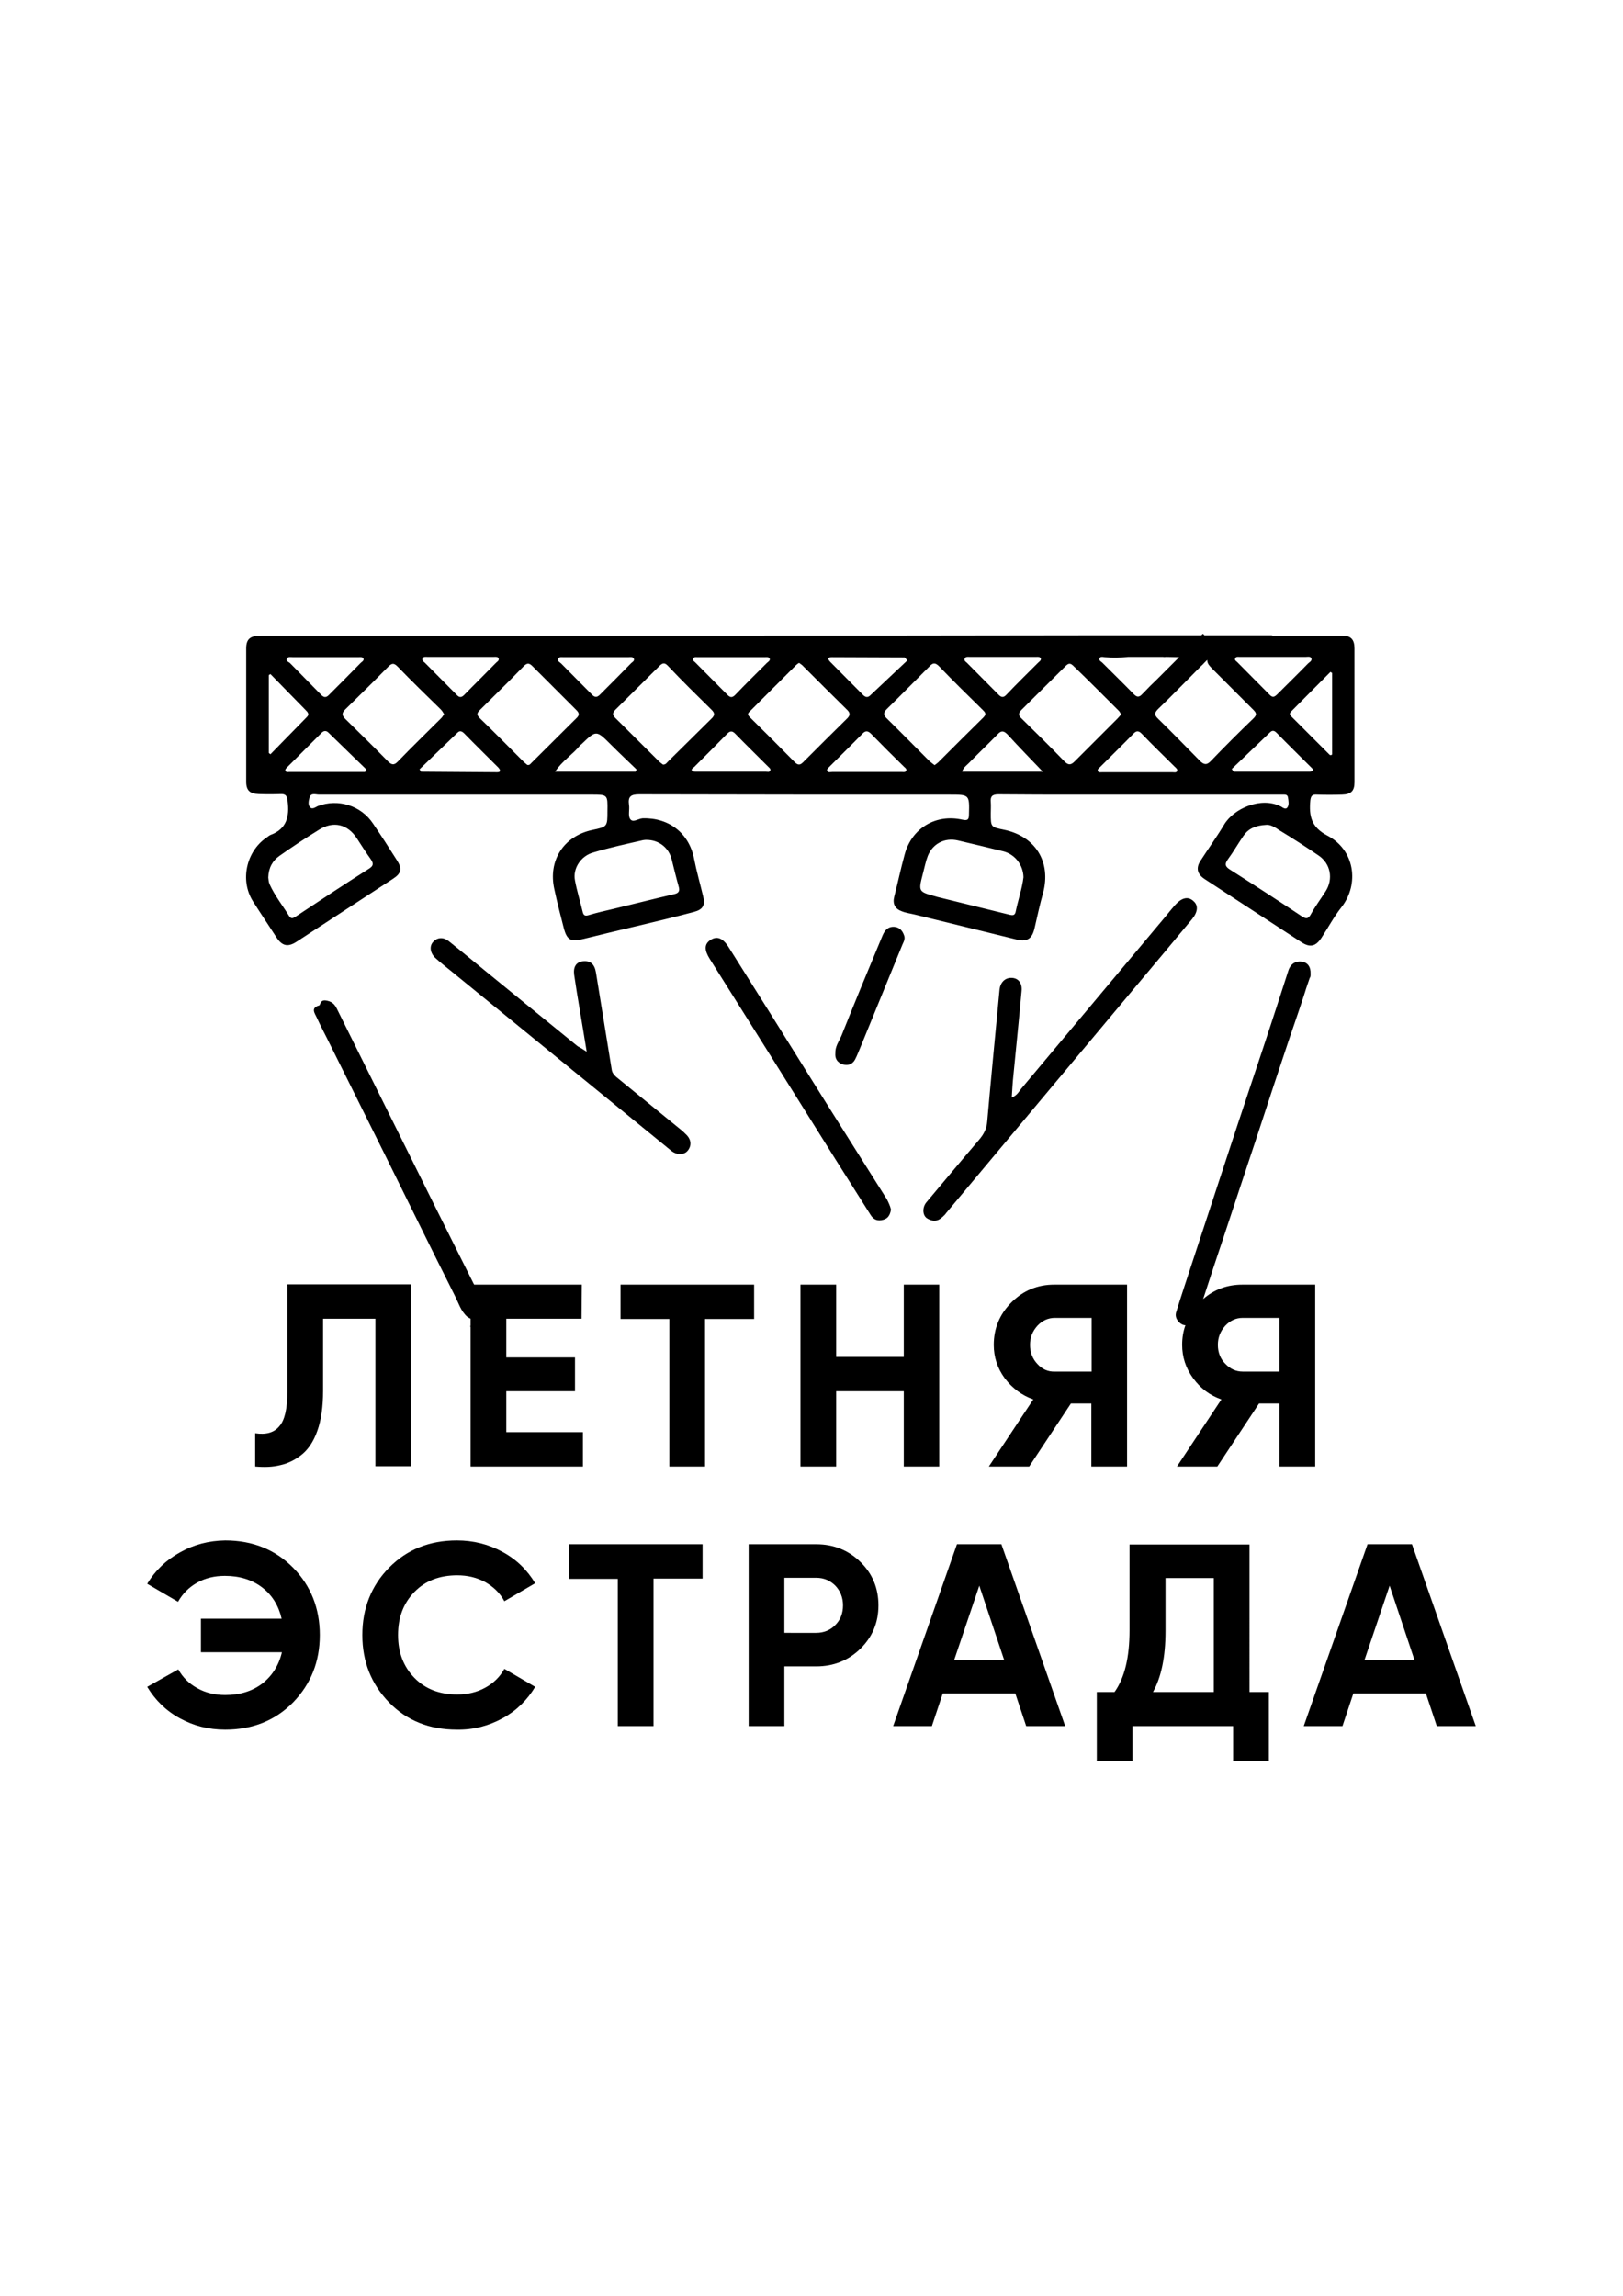 <?xml version="1.0" encoding="UTF-8"?> <svg xmlns="http://www.w3.org/2000/svg" xmlns:xlink="http://www.w3.org/1999/xlink" version="1.1" id="Layer_1" x="0px" y="0px" viewBox="0 0 595.3 841.9" style="enable-background:new 0 0 595.3 841.9;" xml:space="preserve"> <path d="M509.7,581.5l9.1,27.2h-18.3L509.7,581.5z M541.3,633l-23.4-66.7h-16.3L478.2,633h14.2l4-12H523l4,12H541.3z M427.5,598.1 v-19.4h17.7v41.8h-22.3C425.9,615.2,427.5,607.7,427.5,598.1 M458.3,566.4h-44v31.5c0,9.9-1.8,17.4-5.5,22.6h-6.5v25.3h13.1V633 h36.9v12.8h13.1v-25.3h-7.1V566.4z M359.2,581.5l9.1,27.2H350L359.2,581.5z M390.7,633l-23.4-66.7H351L327.6,633h14.2l4-12h26.6 l4,12H390.7z M287.7,598.8v-20.2h11.7c2.8,0,5.1,1,7,2.9c1.8,1.9,2.8,4.3,2.8,7.2c0,2.9-0.9,5.3-2.8,7.2c-1.8,1.9-4.2,2.9-7,2.9 H287.7z M274.6,566.4V633h13.1v-21.9h11.7c6.4,0,11.8-2.2,16.2-6.5c4.4-4.3,6.6-9.6,6.6-15.9s-2.2-11.6-6.6-15.9 c-4.4-4.3-9.8-6.5-16.2-6.5H274.6z M208.7,566.4v12.6h17.9V633h13.1v-54.1h18v-12.6H208.7z M184.4,630.1c5.1-2.8,9-6.7,11.9-11.5 l-11.3-6.6c-1.6,2.9-3.9,5.2-7,6.9c-3.1,1.7-6.5,2.5-10.3,2.5c-6.5,0-11.7-2-15.7-6.1c-4-4.1-6-9.3-6-15.7c0-6.5,2-11.7,6-15.8 c4-4.1,9.2-6.1,15.7-6.1c3.8,0,7.2,0.8,10.3,2.5c3,1.7,5.4,4,7,7l11.3-6.6c-2.9-4.8-6.8-8.7-12-11.5c-5.1-2.8-10.7-4.2-16.7-4.2 c-10,0-18.3,3.3-24.9,10c-6.5,6.6-9.8,14.9-9.8,24.7c0,9.8,3.3,18,9.8,24.7c6.5,6.7,14.8,10,24.9,10 C173.7,634.4,179.3,632.9,184.4,630.1 M66,569.3c-5.1,2.8-9.1,6.7-12,11.5l11.3,6.6c1.7-3,4-5.3,7-7c3-1.7,6.4-2.5,10.2-2.5 c5.4,0,9.9,1.4,13.6,4.2c3.7,2.8,6.1,6.7,7.2,11.5H73.7v12.3h29.7c-1.1,4.8-3.6,8.7-7.2,11.5c-3.7,2.8-8.2,4.2-13.6,4.2 c-3.7,0-7.2-0.8-10.2-2.5c-3.1-1.7-5.4-4-7-6.9L54,618.6c2.9,4.8,6.8,8.7,11.9,11.5c5.1,2.8,10.6,4.2,16.7,4.2 c10,0,18.3-3.3,24.9-10c6.5-6.7,9.8-14.9,9.8-24.7c0-9.8-3.3-18.1-9.8-24.7c-6.5-6.6-14.8-10-24.9-10C76.6,565,71.1,566.4,66,569.3"></path> <path d="M215.2,385.7c-0.9-5.7-1.8-10.7-2.6-15.7c-0.7-4.2-1.4-8.3-2-12.5c-0.4-3,0.8-4.7,3.2-5c2.8-0.3,4.3,1.1,4.8,4.2 c1.9,11.9,3.9,23.8,5.8,35.7c0.2,1.1,0.9,1.9,1.7,2.6c8,6.5,15.9,13,23.9,19.5c0.5,0.4,1,0.9,1.5,1.4c2,1.8,2.3,4.1,0.8,6 c-1.3,1.7-4,1.8-6.1,0.1c-7.8-6.4-15.6-12.7-23.4-19.1c-19-15.5-38-31-57.1-46.6c-2-1.6-4-3.2-5.9-4.9c-2-1.8-2.4-4.3-1-5.9 c1.5-1.8,3.9-2,6-0.2c4.9,3.9,9.7,7.9,14.6,11.9c10.8,8.8,21.7,17.7,32.5,26.5C212.9,384.2,213.7,384.7,215.2,385.7"></path> <path d="M179.9,484.7c0.1,1.8-0.6,3.1-2.3,3.7c-1.5,0.6-2.9,0.4-4.1-0.7c-0.5-0.4-1.3-1.2-0.8-1.7c2-2.2-0.4-2.3-1.3-3.1 c-2.4-2.1-3.2-5.1-4.6-7.8c-8.5-16.9-16.8-33.8-25.2-50.8c-6.8-13.6-13.5-27.2-20.3-40.8c-1.7-3.5-3.6-7-5.2-10.5 c-0.7-1.5-2.2-3.4,1-4.3c0.4-0.1,0.3-2.1,2.4-1.8c2,0.3,3.1,1.1,4,2.9c9.5,19.2,19.1,38.4,28.6,57.6c8.9,18,17.9,35.9,26.9,53.9 C179.5,482.4,179.9,483.5,179.9,484.7"></path> <path d="M326.8,443.6c-0.3,1.7-0.9,3.2-2.8,3.7c-2.1,0.6-3.6,0-4.7-1.8c-4.2-6.7-8.5-13.4-12.7-20.1c-15.4-24.6-30.8-49.2-46.3-73.8 c-2-3.2-2-5.4,0.3-6.9c2.3-1.5,4.4-0.8,6.5,2.4c10.3,16.3,20.5,32.6,30.7,49c9.1,14.6,18.3,29.1,27.5,43.7 C325.9,441,326.5,442.2,326.8,443.6"></path> <path d="M306.4,386.2c-0.1-2.4,1.3-4.3,2.2-6.3c4.9-12.3,10-24.6,15.1-36.8c0.8-1.9,2-3.4,4.4-3.2c1.9,0.2,2.9,1.4,3.5,3.1 c0.5,1.2-0.1,2.3-0.6,3.4c-5.1,12.5-10.2,24.9-15.3,37.4c-0.7,1.6-1.3,3.3-2.1,4.8c-1,1.8-2.7,2.3-4.6,1.7 C307.1,389.6,306.2,388.2,306.4,386.2"></path> <path d="M446.7,493.2c0-2.7,0.9-5,2.7-7c1.8-1.9,3.9-2.9,6.4-2.9h13.5v19.7h-13.5c-2.5,0-4.6-1-6.4-2.9 C447.6,498.3,446.7,495.9,446.7,493.2 M432.7,485.1c0.7,0.6,1.4,0.9,2.1,0.9c-0.8,2.2-1.2,4.6-1.2,7.2c0,4.4,1.3,8.5,4,12.2 c2.7,3.7,6.1,6.3,10.4,7.8l-16.3,24.6h14.8l15.3-23.1h7.5v23.1h13.1v-66.7h-26.7c-5.6,0-10.4,1.8-14.4,5.3c2.6-8,5.2-15.9,7.9-23.9 c3.9-11.9,7.9-23.8,11.8-35.6c4-12.2,8-24.4,12.1-36.6l0.9-2.6c1.6-4.7,3.2-9.3,4.7-14c0.1-0.3,0.2-0.6,0.3-1l1.4-4.1 c0.2-0.2,0.3-0.6,0.3-1l0-0.1l0,0c0-0.1,0-0.3,0-0.4c0.1-2.5-1-4-2.9-4.4c-2.4-0.5-4.5,0.7-5.3,3.4c-4.2,13.1-8.5,26.2-12.9,39.3 c-7.6,22.7-15,45.5-22.5,68.2c-1.9,5.8-3.8,11.5-5.6,17.3C430.9,482.5,431.4,483.9,432.7,485.1 M380.5,500.2c-1.8-1.9-2.7-4.3-2.7-7 c0-2.7,0.9-5,2.7-7c1.8-1.9,3.9-2.9,6.4-2.9h13.5v19.7h-13.5C384.4,503.1,382.2,502.1,380.5,500.2 M379,513.2l-16.3,24.6h14.8 l15.3-23.1h7.5v23.1h13.1v-66.7h-26.7c-6.2,0-11.4,2.2-15.7,6.5c-4.3,4.3-6.5,9.5-6.5,15.6c0,4.4,1.3,8.5,4,12.2 C371.3,509.1,374.8,511.7,379,513.2 M345.8,446.2c0.4-0.4,0.9-0.8,1.2-1.3c22.6-27,45.2-54,67.8-81c7.5-8.9,15-17.9,22.4-26.8 c2.2-2.7,2.4-5.1,0.5-6.7c-2-1.8-4.3-1.2-6.8,1.6c-1.1,1.3-2.3,2.7-3.4,4.1c-17.6,21-35.2,42-52.8,63c-0.9,1.1-1.6,2.6-3.6,3.4 c0.2-2.9,0.3-5.5,0.6-8.1c1-10.4,2.1-20.7,3-31c0.3-3-1.3-4.8-3.8-4.8c-2.4,0-4.1,1.8-4.3,4.6c-1.5,16-3.1,32-4.5,48.1 c-0.2,2.7-1.3,4.7-3,6.7c-6.5,7.6-12.9,15.3-19.3,22.9c-1.5,1.8-1.5,4.6,0.1,5.8C342,448.1,344,448,345.8,446.2 M306.7,471.1h-13.1 v66.7h13.1v-27.6h24.8v27.6h13v-66.7h-13v26.5h-24.8L306.7,471.1z M276.7,471.1h-49.1v12.6h17.9l0,54.1h13.1v-54.1h18V471.1z M213.4,471.1h-40.8v66.7h41.2v-12.6h-28.1v-15l25.2,0v-12.4h-25.2v-14.2h27.6L213.4,471.1z M93.6,525.6v12.2 c3.4,0.3,6.4,0.2,9.2-0.5c2.8-0.6,5.4-1.9,7.8-3.8c2.4-1.9,4.4-4.8,5.8-8.8c1.4-3.9,2.1-8.8,2.1-14.6v-26.5h19.2v54.1h13l0-66.7 h-45.3v39.4c0,6.3-1,10.5-3,12.7C100.5,525.4,97.5,526.2,93.6,525.6 M488.6,276.7c-0.5,0.4-0.9,0.2-1.1-0.1c-4.5-4.5-9-9-13.5-13.5 c-0.6-0.6-1.4-1.2-0.4-2.2c4.8-4.8,9.6-9.7,14.4-14.5c0.2,0.1,0.4,0.3,0.6,0.4C488.6,256.8,488.6,266.8,488.6,276.7 M479.8,243.3 c-3.7,3.8-7.5,7.5-11.2,11.2c-1.1,1.1-1.8,1.5-3,0.2c-3.9-4-7.9-7.9-11.8-11.9c-0.4-0.4-1.1-0.7-0.7-1.4c0.3-0.7,1-0.5,1.6-0.5 c4.1,0,8.2,0,12.4,0c0,0,0,0,0,0c3.9,0,7.8,0,11.8,0c0.7,0,1.7-0.3,2.1,0.5C481.3,242.4,480.3,242.8,479.8,243.3 M442.8,242 c0,1.5,0.9,2.2,1.7,3.1c5,5,10,10,15,15c1.2,1.2,1.8,1.9,0.2,3.4c-5.3,5.1-10.5,10.3-15.6,15.6c-1.6,1.7-2.7,1.2-4-0.1 c-5.1-5.2-10.1-10.3-15.3-15.4c-1.6-1.5-1.3-2.3,0.1-3.7c5.3-5.1,10.4-10.4,15.6-15.6c0.4-0.4,0.8-0.7,1.1-1.1L442.8,242z M432.5,241l-8.2,8.2c-1.6,1.5-3.2,3.1-4.7,4.7l-1.1,1.1c-0.9,0.7-1.6,0.6-2.6-0.4c-3.8-3.9-7.7-7.7-11.6-11.6 c-0.4-0.4-1.4-0.8-1-1.6c0.2-0.4,0.5-0.5,0.8-0.5h0.4c0.2,0,0.5,0.1,0.7,0.1c2.9,0.3,5.8,0.2,8.6-0.1h12.5c0.1,0,0.2,0,0.3,0 c0.4,0.1,0.8,0,1.2,0c0,0,0.1,0,0.1,0L432.5,241C432.4,240.9,432.4,241,432.5,241 M410.4,260.7c0.3,0.3,0.5,0.8,0.8,1.3 c-0.5,0.6-0.9,1.1-1.4,1.6c0,0,0,0,0,0l-13.6,13.6l0,0c-0.7,0.7-1.3,1.3-2,2c-1.4,1.4-2.3,1.5-3.8,0c-5.1-5.3-10.4-10.5-15.6-15.6 c-1.3-1.2-1.4-2-0.1-3.3c5.4-5.3,10.7-10.7,16.1-16c0.9-0.9,1.6-1.3,2.7-0.3C399.2,249.5,404.8,255.1,410.4,260.7 M380.8,243 c-3.9,3.9-7.8,7.7-11.6,11.7c-1,1.1-1.8,1.2-2.9,0.1c-3.8-3.9-7.8-7.8-11.6-11.7c-0.4-0.4-1.3-0.8-0.8-1.7c0.4-0.7,1.2-0.5,1.9-0.5 c4,0,8,0,12.1,0c4,0,8,0,12.1,0c0.6,0,1.5-0.2,1.8,0.7C381.8,242.3,381.2,242.6,380.8,243 M360.4,260.3c0.9,0.9,1.6,1.5,0.3,2.8 c-5.5,5.4-11,10.9-16.5,16.4c-0.4,0.4-0.9,0.7-1.4,1.1c-0.7-0.5-1.3-1-1.9-1.5c-5.2-5.2-10.3-10.4-15.5-15.5 c-1.4-1.3-1.5-2.2-0.1-3.6c5.3-5.2,10.5-10.5,15.7-15.7c1.1-1.2,2-1.4,3.4,0C349.6,249.7,355,255,360.4,260.3 M332.8,242.2 c-4.6,4.3-9.1,8.6-13.7,12.9c-0.9,0.8-1.7,0.6-2.6-0.3c-4-4-7.9-8-11.9-12c-1-1-1.2-1.8,0.5-1.8c8.9,0,17.8,0.1,26.7,0.1 c0.1,0,0.3,0.3,0.4,0.4C332.4,241.7,332.6,242,332.8,242.2 M294.6,244.3c5.4,5.4,10.8,10.8,16.2,16.1c1,1,1.1,1.9,0,3 c-5.4,5.3-10.8,10.7-16.2,16.1c-1,1-1.8,1.3-3.1,0c-5.4-5.5-10.9-11-16.4-16.4c-0.7-0.7-1.1-1.3-0.2-2.1 c5.7-5.7,11.4-11.4,17.1-17.1c0.3-0.3,0.6-0.5,1.1-0.8C293.6,243.5,294.2,243.8,294.6,244.3 M281.3,243.1 c-3.9,3.9-7.8,7.7-11.6,11.7c-1.1,1.1-1.8,1.1-2.9,0c-3.9-4-7.9-7.9-11.8-11.9c-0.4-0.4-1.1-0.7-0.7-1.4c0.3-0.7,1-0.5,1.6-0.5 c4.1,0,8.2,0,12.4,0c4,0,8,0,12.1,0c0.7,0,1.5-0.2,1.9,0.5C282.6,242.3,281.7,242.7,281.3,243.1 M261,260.3c1.1,1.1,1.3,1.9,0.1,3.1 c-5.4,5.3-10.7,10.6-16.1,15.9c-0.5,0.5-0.8,1.1-1.8,1.1c-0.4-0.3-1-0.7-1.5-1.2c-5.3-5.3-10.7-10.6-16-15.9c-1.1-1.1-1.1-1.9,0-3 c5.4-5.4,10.8-10.7,16.2-16.1c1.1-1.1,1.9-1.3,3.1,0C250.2,249.7,255.6,255,261,260.3 M231.5,243.2c-3.8,3.9-7.7,7.8-11.5,11.6 c-1,1-1.9,1-2.9-0.1c-3.7-3.8-7.6-7.6-11.3-11.4c-0.5-0.5-1.6-0.9-1-1.8c0.4-0.7,1.2-0.5,1.9-0.5c4,0,8,0,12,0c3.9,0,7.8,0,11.7,0 c0.7,0,1.7-0.3,2.1,0.6C232.8,242.4,231.9,242.8,231.5,243.2 M211.4,260.4c0.9,0.9,1.3,1.7,0.2,2.8c-5.6,5.6-11.2,11.1-16.8,16.7 c-0.3,0.3-0.6,0.8-1.4,0.6c-0.3-0.3-0.9-0.7-1.4-1.2c-5.3-5.3-10.6-10.7-16-15.9c-1.1-1.1-1.2-1.8-0.1-2.9 c5.4-5.4,10.9-10.7,16.2-16.2c1.1-1.1,1.9-1.3,3.1-0.1C200.6,249.6,206,255,211.4,260.4 M182,243c-3.9,4-7.9,7.9-11.8,11.9 c-1,1-1.8,0.9-2.7-0.1c-3.9-3.9-7.7-7.8-11.6-11.7c-0.4-0.4-1.3-0.8-0.9-1.7c0.4-0.7,1.2-0.5,1.9-0.5c4,0,8.1,0,12.1,0 c4,0,8.1,0,12.1,0c0.6,0,1.5-0.2,1.8,0.6C183.1,242.3,182.4,242.6,182,243 M161.7,260.2c0.5,0.5,0.8,1.1,1.2,1.7 c-0.4,0.6-0.7,1.1-1.1,1.5c-5.3,5.3-10.6,10.4-15.8,15.8c-1.5,1.6-2.4,1.3-3.8-0.1c-5.1-5.2-10.4-10.4-15.6-15.5 c-1.3-1.3-1.2-2.2,0-3.4c5.3-5.2,10.6-10.4,15.8-15.7c1.4-1.4,2.1-1.4,3.5,0C151,249.8,156.4,255,161.7,260.2 M132.3,243.1 c-3.9,4-7.8,7.9-11.7,11.8c-0.9,0.9-1.7,1-2.7,0c-3.8-3.9-7.7-7.8-11.5-11.7c-0.5-0.5-1.7-0.7-1.1-1.7c0.4-0.8,1.4-0.5,2.2-0.5 c3.9,0,7.8,0,11.8,0c4,0,8,0,12.1,0c0.7,0,1.5-0.2,1.9,0.5C133.6,242.3,132.7,242.7,132.3,243.1 M99.2,247.2 c4.3,4.4,8.6,8.8,12.9,13.2c0.7,0.7,1.5,1.5,0.5,2.5c-4.5,4.6-8.9,9.1-13.4,13.7c-0.2-0.1-0.4-0.3-0.6-0.5v-28.5 C98.8,247.4,99,247.3,99.2,247.2 M105.3,281.4c4.2-4.2,8.4-8.4,12.6-12.6c0.8-0.8,1.6-1,2.5-0.2c4.7,4.5,9.3,9.1,14,13.6 c-0.2,0.3-0.3,0.6-0.5,0.9c-9.3,0-18.6,0-27.9,0c-0.4,0-1,0.2-1.3-0.4C104.5,282.2,104.9,281.8,105.3,281.4 M117,304.3 c5.2-3.3,10.4-2.1,13.8,3c1.7,2.6,3.4,5.3,5.2,7.8c1,1.5,1.1,2.4-0.7,3.5c-9,5.7-17.9,11.6-26.8,17.5c-0.9,0.6-1.7,1-2.4-0.1 c-2.4-3.9-5.3-7.5-7.2-11.7c-0.4-0.9-0.4-1.9-0.5-2.5c0.1-3.6,1.6-6.2,4.2-8C107.3,310.5,112.1,307.3,117,304.3 M153.9,282.1 c4.6-4.4,9.2-8.9,13.9-13.4c0.9-0.9,1.7-0.5,2.5,0.3c4.1,4.2,8.3,8.3,12.4,12.4c0.3,0.3,0.7,0.8,0.7,1.2c0,0.6-0.7,0.6-1.1,0.6 c-9.3-0.1-18.6-0.1-27.9-0.2C154.4,283,154.3,282.8,153.9,282.1 M203.6,283c2.6-4,6.5-6.3,9.2-9.7c0.1-0.1,0.3-0.2,0.5-0.4 c5.4-5.2,5.4-5.2,10.8,0.2c3.1,3.1,6.3,6.1,9.4,9.1c-0.1,0.3-0.3,0.5-0.4,0.8C223.4,283,213.7,283,203.6,283 M235.9,308.1 c0.5-0.1,1-0.1,1.2-0.1c4.7,0,8.3,3,9.3,7.3c0.8,3.2,1.6,6.5,2.5,9.7c0.5,1.6,0.2,2.5-1.6,2.9c-7.4,1.7-14.8,3.6-22.3,5.4 c-3,0.7-6.1,1.4-9.1,2.3c-1.3,0.4-1.9,0.1-2.2-1.3c-0.9-3.8-2.1-7.6-2.8-11.4c-0.9-4.4,2.2-9.1,6.8-10.3 C223.7,310.8,229.8,309.5,235.9,308.1 M254.7,281.2c4-4,8-8,12-12.1c1-1,1.8-1.2,2.9-0.1c4,4.1,8.2,8.2,12.2,12.2 c0.4,0.4,1,0.8,0.7,1.4c-0.3,0.7-1,0.4-1.6,0.4c-4.3,0-8.6,0-12.9,0c-4.2,0-8.4,0-12.6,0c-0.6,0-1.4,0-1.6-0.4 C253.4,282,254.3,281.6,254.7,281.2 M304.2,281.2c4.1-4.1,8.2-8.1,12.2-12.2c1.1-1.1,1.9-1,3,0c4,4.1,8.1,8.2,12.2,12.2 c0.4,0.4,1,0.7,0.8,1.4c-0.3,0.7-1,0.5-1.5,0.5c-4.3,0-8.6,0-13,0c-4.2,0-8.4,0-12.7,0c-0.6,0-1.5,0.4-1.8-0.5 C303.2,282,303.8,281.7,304.2,281.2 M352.9,283c0.4-1.5,1.5-2.2,2.4-3.1c3.5-3.6,7.1-7,10.6-10.6c1.3-1.4,2.2-1.4,3.6,0 c4.2,4.6,8.6,9.1,13,13.7C372.7,283,362.9,283,352.9,283 M368,312.2c4.3,1.1,7.3,5,7.4,9.5c-0.5,4.2-2,8.4-2.9,12.8 c-0.3,1.2-1.1,1.2-2,1c-8.9-2.2-17.9-4.4-26.8-6.6c-0.1,0-0.2-0.1-0.3-0.1c-6.6-1.8-6.6-1.8-4.9-8.4c0.6-2.2,1-4.4,1.8-6.5 c1.8-4.5,6.2-6.8,11-5.7C356.8,309.5,362.4,310.8,368,312.2 M403.5,281.3c4.1-4.1,8.2-8.1,12.2-12.2c1.1-1.2,2-1.2,3.2,0.1 c3.9,4.1,8,8,12,12c0.4,0.4,1,0.8,0.9,1.4c-0.2,0.9-1.1,0.6-1.8,0.6c-4.2,0-8.5,0-12.7,0c-4.3,0-8.6,0-13,0c-0.6,0-1.3,0.2-1.6-0.4 C402.4,282.1,403.1,281.7,403.5,281.3 M451.8,282c4.7-4.5,9.3-8.9,14-13.4c0.9-0.9,1.6-0.7,2.5,0.2c4.1,4.2,8.3,8.3,12.5,12.5 c0.4,0.4,1,0.8,0.6,1.4c-0.1,0.2-0.7,0.3-1,0.3c-9.3,0-18.6,0-27.9,0C452.3,282.8,452.1,282.4,451.8,282 M483.6,313.7 c4.5,3,5.5,8.7,2.6,13.2c-1.8,2.8-3.8,5.5-5.4,8.4c-0.9,1.6-1.6,1.8-3.2,0.8c-8.7-5.8-17.5-11.5-26.3-17.1c-1.8-1.1-2.3-2-0.9-3.9 c2-2.7,3.7-5.7,5.7-8.6c1.8-2.6,4.4-3.8,8.3-4c1.4-0.2,3.2,0.8,4.9,2C474.1,307.4,478.9,310.5,483.6,313.7 M496.8,237.8 c0-3.3-1.3-4.7-4.6-4.7c-8.5,0-17.1,0-25.6,0v-0.1h-24.8l-0.6-0.6l-0.6,0.6h-44.3v0c-46.2,0.1-92.4,0.1-138.7,0.1c0,0,0,0,0,0 c-35.8,0-71.6,0-107.4,0c-18.1,0-36.2,0-54.3,0c-4.1,0-5.6,1.2-5.6,4.7c0,16.3,0,32.6,0,48.9c0,3.2,1.4,4.4,4.6,4.5 c2.7,0.1,5.3,0.1,8,0c2-0.1,2.4,0.8,2.6,2.6c0.7,5.6-0.3,10.2-6.3,12.4c-0.5,0.2-1,0.7-1.5,1c-7.4,5.1-9.7,15.6-5,23.2 c2.9,4.6,5.9,9,8.8,13.5c2,3,4.1,3.5,7.2,1.5c11.8-7.7,23.6-15.4,35.4-23.1c3.1-2,3.5-3.7,1.5-6.8c-2.9-4.6-5.8-9.1-8.8-13.5 c-4.4-6.6-12.8-9.2-20.2-6.4c-0.9,0.4-2.1,1.4-2.9,0.4c-0.8-0.9-0.5-2.3-0.2-3.4c0.5-2,2.2-1.2,3.5-1.2c33.3,0,66.6,0,100,0 c5.9,0,5.9,0,5.8,6c0,5.8,0,5.8-5.7,7c-10.4,2.3-16.1,11.2-13.8,21.6c1,4.7,2.2,9.4,3.4,14c1.2,4.8,2.6,5.5,7.4,4.3 c6.4-1.6,12.8-3.1,19.1-4.6c7.1-1.7,14.3-3.4,21.4-5.3c3.3-0.9,4.1-2.5,3.3-5.7c-1.1-4.6-2.4-9.1-3.3-13.7 c-1.8-9.4-9.2-15.2-18.9-14.9c-1.6,0.1-3.6,1.8-4.6,0.2c-0.8-1.3-0.1-3.4-0.4-5.2c-0.4-2.9,0.6-3.8,3.7-3.8 c38,0.1,75.9,0.1,113.9,0.1c7.3,0,7.3,0,7.1,7.3c0,1.9-0.5,2.3-2.4,1.9c-9.8-2.2-18.6,3.1-21.2,12.8c-1.4,5.1-2.5,10.3-3.8,15.4 c-0.7,2.7,0.3,4.5,2.8,5.4c1.5,0.6,3.2,0.8,4.8,1.2c12.4,3,24.7,6.1,37.1,9.1c4.1,1,5.9-0.2,6.8-4.3c1-4.3,1.9-8.6,3.1-12.8 c3-11.3-2.8-20.7-14.3-23.1c-4.9-1-4.9-1-4.9-6c0-1.4,0.1-2.8,0-4.1c-0.2-2.1,0.5-2.9,2.8-2.9c9.9,0.1,19.8,0.1,29.7,0.1 c20.5,0,41.1,0,61.6,0c4.3,0,8.7,0,13,0c0.8,0,1.7-0.1,1.9,1c0.2,1.3,0.5,2.7-0.2,3.7c-0.6,0.9-1.7,0.1-2.3-0.3 c-7.3-3.8-17.4,0.7-20.9,6.6c-2.7,4.5-5.8,8.8-8.7,13.3c-1.7,2.6-1.2,4.9,1.6,6.7c11.8,7.7,23.6,15.4,35.4,23.1 c3.2,2.1,5.3,1.6,7.4-1.6c2.5-3.8,4.6-7.8,7.4-11.3c6.5-8.4,4.9-20.9-5.3-26.2c-5.9-3.1-6.7-7.2-6.2-12.8c0.2-1.6,0.6-2.3,2.3-2.2 c3.1,0.1,6.3,0.1,9.4,0c3.2-0.1,4.5-1.3,4.5-4.5C496.8,270.4,496.8,254.1,496.8,237.8"></path> </svg> 